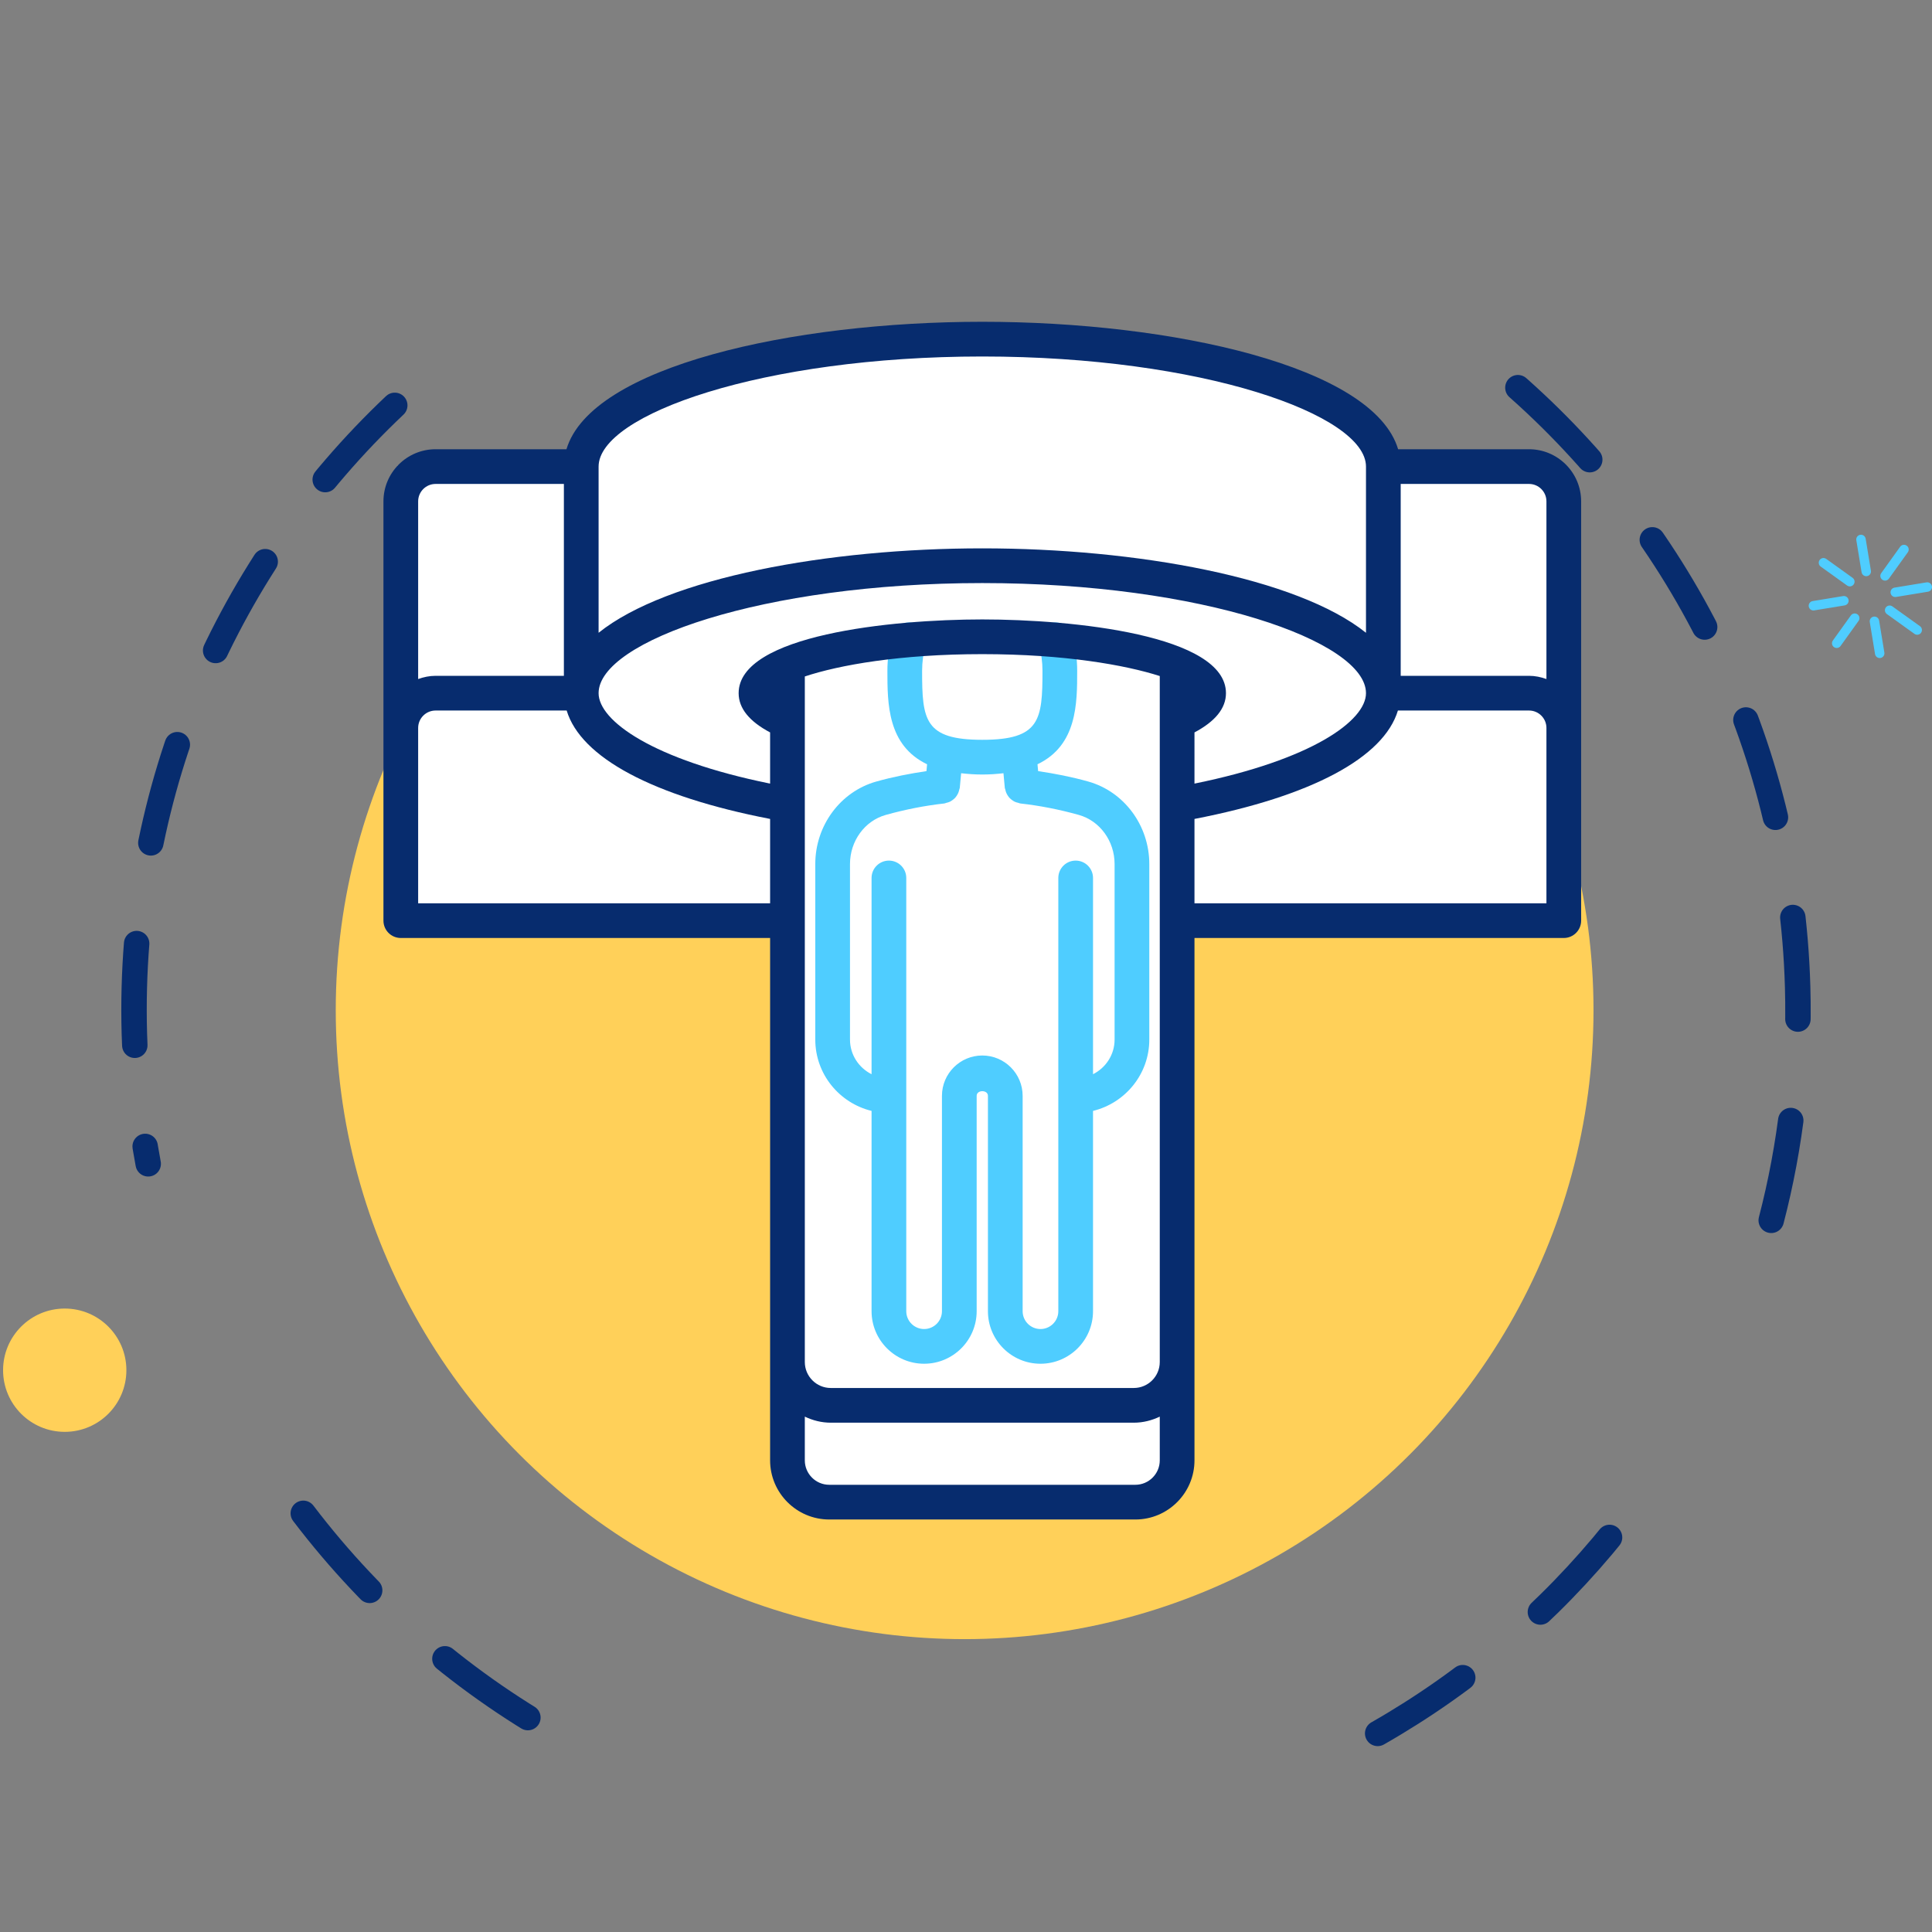 <?xml version="1.0" encoding="utf-8"?>
<!-- Generator: Adobe Illustrator 22.1.0, SVG Export Plug-In . SVG Version: 6.00 Build 0)  -->
<svg version="1.1" id="Layer_1" xmlns="http://www.w3.org/2000/svg" xmlns:xlink="http://www.w3.org/1999/xlink" x="0px" y="0px"
	 width="1253.5px" height="1253.5px" viewBox="0 0 1253.5 1253.5" style="enable-background:new 0 0 1253.5 1253.5;"
	 xml:space="preserve">
<rect x="0" y="0" width="1253.5" height="1253.5" fill="#808080" stroke="none"/>
<style type="text/css">
	.st0{fill:#4FCDFF;}
	.st1{fill:#FFD059;}
	
		.st2{fill:none;stroke:#072C6E;stroke-width:16.506;stroke-linecap:round;stroke-linejoin:round;stroke-miterlimit:10;stroke-dasharray:66.025;}
	.st3{fill:#FFFFFF;}
	.st4{fill:#072C6E;}
</style>
<g>
	<path class="st0" d="M1205.147,398.582c-1.378-0.989-3.291-0.673-4.28,0.705l-11.682,16.276c-0.988,1.376-0.676,3.291,0.702,4.28
		c1.374,0.986,3.291,0.672,4.279-0.704l11.682-16.276C1206.838,401.485,1206.521,399.568,1205.147,398.582z"/>
	<path class="st0" d="M1237.115,354.044c-1.378-0.989-3.291-0.673-4.279,0.703l-12.276,17.104c-0.988,1.377-0.675,3.29,0.703,4.279
		c1.374,0.986,3.29,0.674,4.278-0.703l12.276-17.104C1238.805,356.946,1238.489,355.03,1237.115,354.044z"/>
	<path class="st0" d="M1245.696,406.277l-17.893-12.843c-1.376-0.987-3.292-0.672-4.279,0.704c-0.987,1.375-0.673,3.291,0.703,4.279
		l17.893,12.843c1.376,0.987,3.292,0.672,4.279-0.703C1247.386,409.181,1247.072,407.264,1245.696,406.277z"/>
	<path class="st0" d="M1201.982,374.901l-17.104-12.277c-1.374-0.986-3.292-0.672-4.279,0.704c-0.987,1.375-0.671,3.292,0.703,4.279
		l17.104,12.277c1.378,0.989,3.292,0.672,4.279-0.703C1203.672,377.804,1203.36,375.89,1201.982,374.901z"/>
	<path class="st0" d="M1252.222,378.381c-0.635-0.456-1.45-0.67-2.284-0.534l-20.773,3.412c-1.672,0.272-2.805,1.85-2.53,3.521
		c0.274,1.671,1.854,2.804,3.521,2.531l20.775-3.414c1.669-0.276,2.802-1.854,2.529-3.524
		C1253.323,379.541,1252.86,378.84,1252.222,378.381z"/>
	<path class="st0" d="M1198.126,387.275c-0.639-0.459-1.45-0.673-2.284-0.536l-19.772,3.248c-1.672,0.272-2.805,1.85-2.528,3.523
		c0.272,1.67,1.852,2.803,3.521,2.527l19.769-3.245c1.672-0.276,2.805-1.854,2.531-3.525
		C1199.225,388.432,1198.761,387.73,1198.126,387.275z"/>
	<path class="st0" d="M1209.221,347.517c-0.639-0.458-1.45-0.672-2.285-0.535c-1.673,0.273-2.806,1.851-2.532,3.521l3.414,20.774
		c0.277,1.672,1.855,2.804,3.526,2.529c1.67-0.276,2.802-1.852,2.529-3.522l-3.414-20.774
		C1210.321,348.676,1209.856,347.973,1209.221,347.517z"/>
	<path class="st0" d="M1217.943,400.613c-0.639-0.459-1.45-0.674-2.287-0.537c-1.671,0.275-2.804,1.853-2.527,3.525l3.415,20.773
		c0.272,1.67,1.848,2.8,3.521,2.527c1.669-0.276,2.802-1.854,2.528-3.523l-3.413-20.775
		C1219.043,401.769,1218.578,401.069,1217.943,400.613z"/>
</g>
<circle class="st1" cx="42" cy="889" r="40"/>
<g>
	<g>
		<g>
			<g>
				<g>
					<g>
						<g>
							<g>
								<g>
									<g>
										<g>
											<g>
												<g>
													<g>
														<g>
															<g>
																<g>
																	<g>
																		<g>
																			<g>
																				<g>
																					<circle class="st1" cx="625.86" cy="655.462" r="408.026"/>
																				</g>
																			</g>
																		</g>
																	</g>
																</g>
															</g>
														</g>
													</g>
												</g>
											</g>
										</g>
									</g>
								</g>
							</g>
						</g>
					</g>
				</g>
			</g>
			<path class="st2" d="M196.778,981.854c46.46,61.095,105.602,111.904,173.375,148.597"/>
			<path class="st2" d="M256.124,263.004C148.273,364.929,82.672,510.628,87.175,670.634c0.81,28.797,3.862,57.005,8.983,84.459"/>
			<path class="st2" d="M1149.187,791.766c12.573-48.278,18.612-99.123,17.137-151.501
				c-4.496-159.758-77.966-301.347-191.08-397.039"/>
			<path class="st2" d="M893.846,1124.646c59.354-33.856,111.576-78.62,154.014-131.485"/>
		</g>
		<path class="st3" d="M375.103,411.601l4.5-121.994c0,0,217.489-170.991,512.974-6l4.5,142.493
			C897.077,426.1,729.085,323.106,375.103,411.601z"/>
		<rect x="258.109" y="302.107" class="st3" width="755.962" height="292.485"/>
		<rect x="508.596" y="428.1" class="st3" width="251.987" height="539.973"/>
		<g>
			<path class="st0" d="M706.057,507.063c-10.792-3.033-21.675-5.147-32.509-6.75l-0.409-4.447
				c25.728-12.327,25.748-39.415,25.748-60.645c0-7.759-1.055-15.526-3.149-23.1c-1.654-6.008-7.952-9.501-13.846-7.864
				c-5.999,1.654-9.518,7.855-7.864,13.855c1.557,5.62,2.34,11.374,2.34,17.109c0,31.853-1.495,44.775-39.048,44.775
				s-39.048-12.922-39.048-44.775c0-5.735,0.791-11.489,2.34-17.101c1.663-5.991-1.847-12.201-7.837-13.855
				c-5.921-1.68-12.193,1.839-13.855,7.838c-2.102,7.565-3.167,15.341-3.167,23.117c0,21.231,0.02,48.322,25.752,60.648
				l-0.411,4.444c-10.835,1.604-21.717,3.717-32.51,6.75c-23.329,6.545-39.62,28.554-39.62,53.527v113.89
				c0,22.441,15.614,41.19,36.515,46.283V850.72c0,18.799,15.298,34.087,34.096,34.087c18.798,0,34.096-15.288,34.096-34.087
				V710.987c0-4.029,7.31-4.029,7.31,0v139.734c0,18.799,15.288,34.087,34.086,34.087c18.799,0,34.096-15.288,34.096-34.087V720.764
				c20.901-5.093,36.515-23.841,36.515-46.283V560.59C745.678,535.617,729.386,513.608,706.057,507.063z M723.158,674.481
				c0,9.86-5.735,18.324-13.995,22.477V569.625c0-6.219-5.041-11.26-11.26-11.26c-6.22,0-11.26,5.041-11.26,11.26v281.097
				c0,6.377-5.19,11.568-11.577,11.568c-6.377,0-11.568-5.19-11.568-11.568V710.987c0-14.427-11.743-26.17-26.178-26.17
				c-14.427,0-26.17,11.743-26.17,26.17v139.734c0,6.377-5.19,11.568-11.576,11.568c-6.387,0-11.577-5.19-11.577-11.568V569.625
				c0-6.219-5.04-11.26-11.26-11.26c-6.219,0-11.26,5.041-11.26,11.26v127.334c-8.26-4.154-13.995-12.618-13.995-22.477V560.59
				c0-14.919,9.536-28.017,23.188-31.852c12.658-3.545,25.466-6.053,38.072-7.451c0.455-0.05,0.818-0.299,1.253-0.4
				c0.805-0.187,1.579-0.384,2.311-0.736c0.583-0.281,1.087-0.628,1.607-0.998c0.625-0.443,1.201-0.903,1.725-1.463
				c0.44-0.471,0.796-0.964,1.148-1.502c0.42-0.635,0.765-1.283,1.051-2.004c0.246-0.619,0.413-1.234,0.548-1.899
				c0.081-0.398,0.292-0.736,0.332-1.149l0.873-9.457c4.236,0.49,8.709,0.836,13.73,0.836c5.023,0,9.496-0.344,13.734-0.836
				l0.868,9.447c0.039,0.415,0.251,0.756,0.33,1.155c0.134,0.661,0.299,1.276,0.545,1.894c0.286,0.725,0.634,1.379,1.058,2.019
				c0.35,0.532,0.701,1.021,1.137,1.487c0.528,0.568,1.108,1.03,1.742,1.477c0.514,0.366,1.009,0.71,1.588,0.987
				c0.739,0.357,1.517,0.556,2.331,0.743c0.431,0.1,0.791,0.349,1.245,0.399c12.606,1.398,25.414,3.906,38.072,7.451
				c13.652,3.835,23.188,16.933,23.188,31.852L723.158,674.481L723.158,674.481z"/>
			<path class="st4" d="M992.036,291.466h-84.921c-16.051-53.801-146.539-82.689-269.795-82.689s-253.744,28.888-269.795,82.689
				h-84.921c-18.649,0-33.823,15.174-33.823,33.823v147.01v125.018c0,6.219,5.04,11.26,11.26,11.26h239.612v259.202V883.7v63.785
				c0,21.165,17.215,38.38,38.38,38.38h198.585c21.156,0,38.371-17.215,38.371-38.38V883.7v-15.922V608.577h239.612
				c6.22,0,11.26-5.041,11.26-11.26V472.299v-147.01C1025.859,306.641,1010.685,291.466,992.036,291.466z M1003.34,325.289v115.273
				c-3.552-1.27-7.321-2.087-11.304-2.087h-83.251v-124.49h83.251C998.273,313.986,1003.34,319.053,1003.34,325.289z
				 M522.172,867.779V468.354c0-0.011,0-0.022,0-0.033v-29.424c22.297-7.423,61.836-14.486,115.148-14.486
				c53.303,0,92.845,7.058,115.148,14.203v29.707c0,0.011,0,0.022,0,0.033v399.425V883.7c0,9.281-7.556,16.837-16.836,16.837
				H539.009c-9.28,0-16.836-7.556-16.836-16.837L522.172,867.779L522.172,867.779z M774.988,475.202
				c13.292-7.043,20.426-15.527,20.426-25.466c0-37.764-99.376-47.845-158.094-47.845s-158.085,10.081-158.085,47.845
				c0,9.946,7.134,18.424,20.417,25.465v33.21c-76.294-15.502-111.277-40.813-111.277-58.675
				c0-33.718,106.465-71.438,248.945-71.438s248.945,37.72,248.945,71.438c0,17.863-34.984,43.174-111.277,58.675V475.202z
				 M637.32,231.297c142.48,0,248.945,37.712,248.945,71.429v107.829c-44.678-35.79-149.116-54.777-248.945-54.777
				s-204.267,18.987-248.945,54.777V302.726C388.375,269.009,494.841,231.297,637.32,231.297z M282.604,313.986h83.251v124.49
				h-83.251c-3.983,0-7.753,0.817-11.304,2.087V325.289C271.3,319.053,276.367,313.986,282.604,313.986z M271.3,586.057V472.299
				c0-6.237,5.068-11.303,11.304-11.303h85.059c9.206,30.532,56.035,55.623,131.99,70.339v54.723H271.3V586.057z M736.617,963.345
				H538.032c-8.744,0-15.86-7.116-15.86-15.86v-28.359c5.124,2.448,10.789,3.931,16.836,3.931h196.623
				c6.047,0,11.712-1.482,16.836-3.931v28.359C752.468,956.229,745.36,963.345,736.617,963.345z M1003.34,586.057H774.988v-54.722
				c75.955-14.71,122.784-39.806,131.99-70.34h85.059c6.237,0,11.304,5.067,11.304,11.303L1003.34,586.057L1003.34,586.057z"/>
		</g>
	</g>
</g>
</svg>
